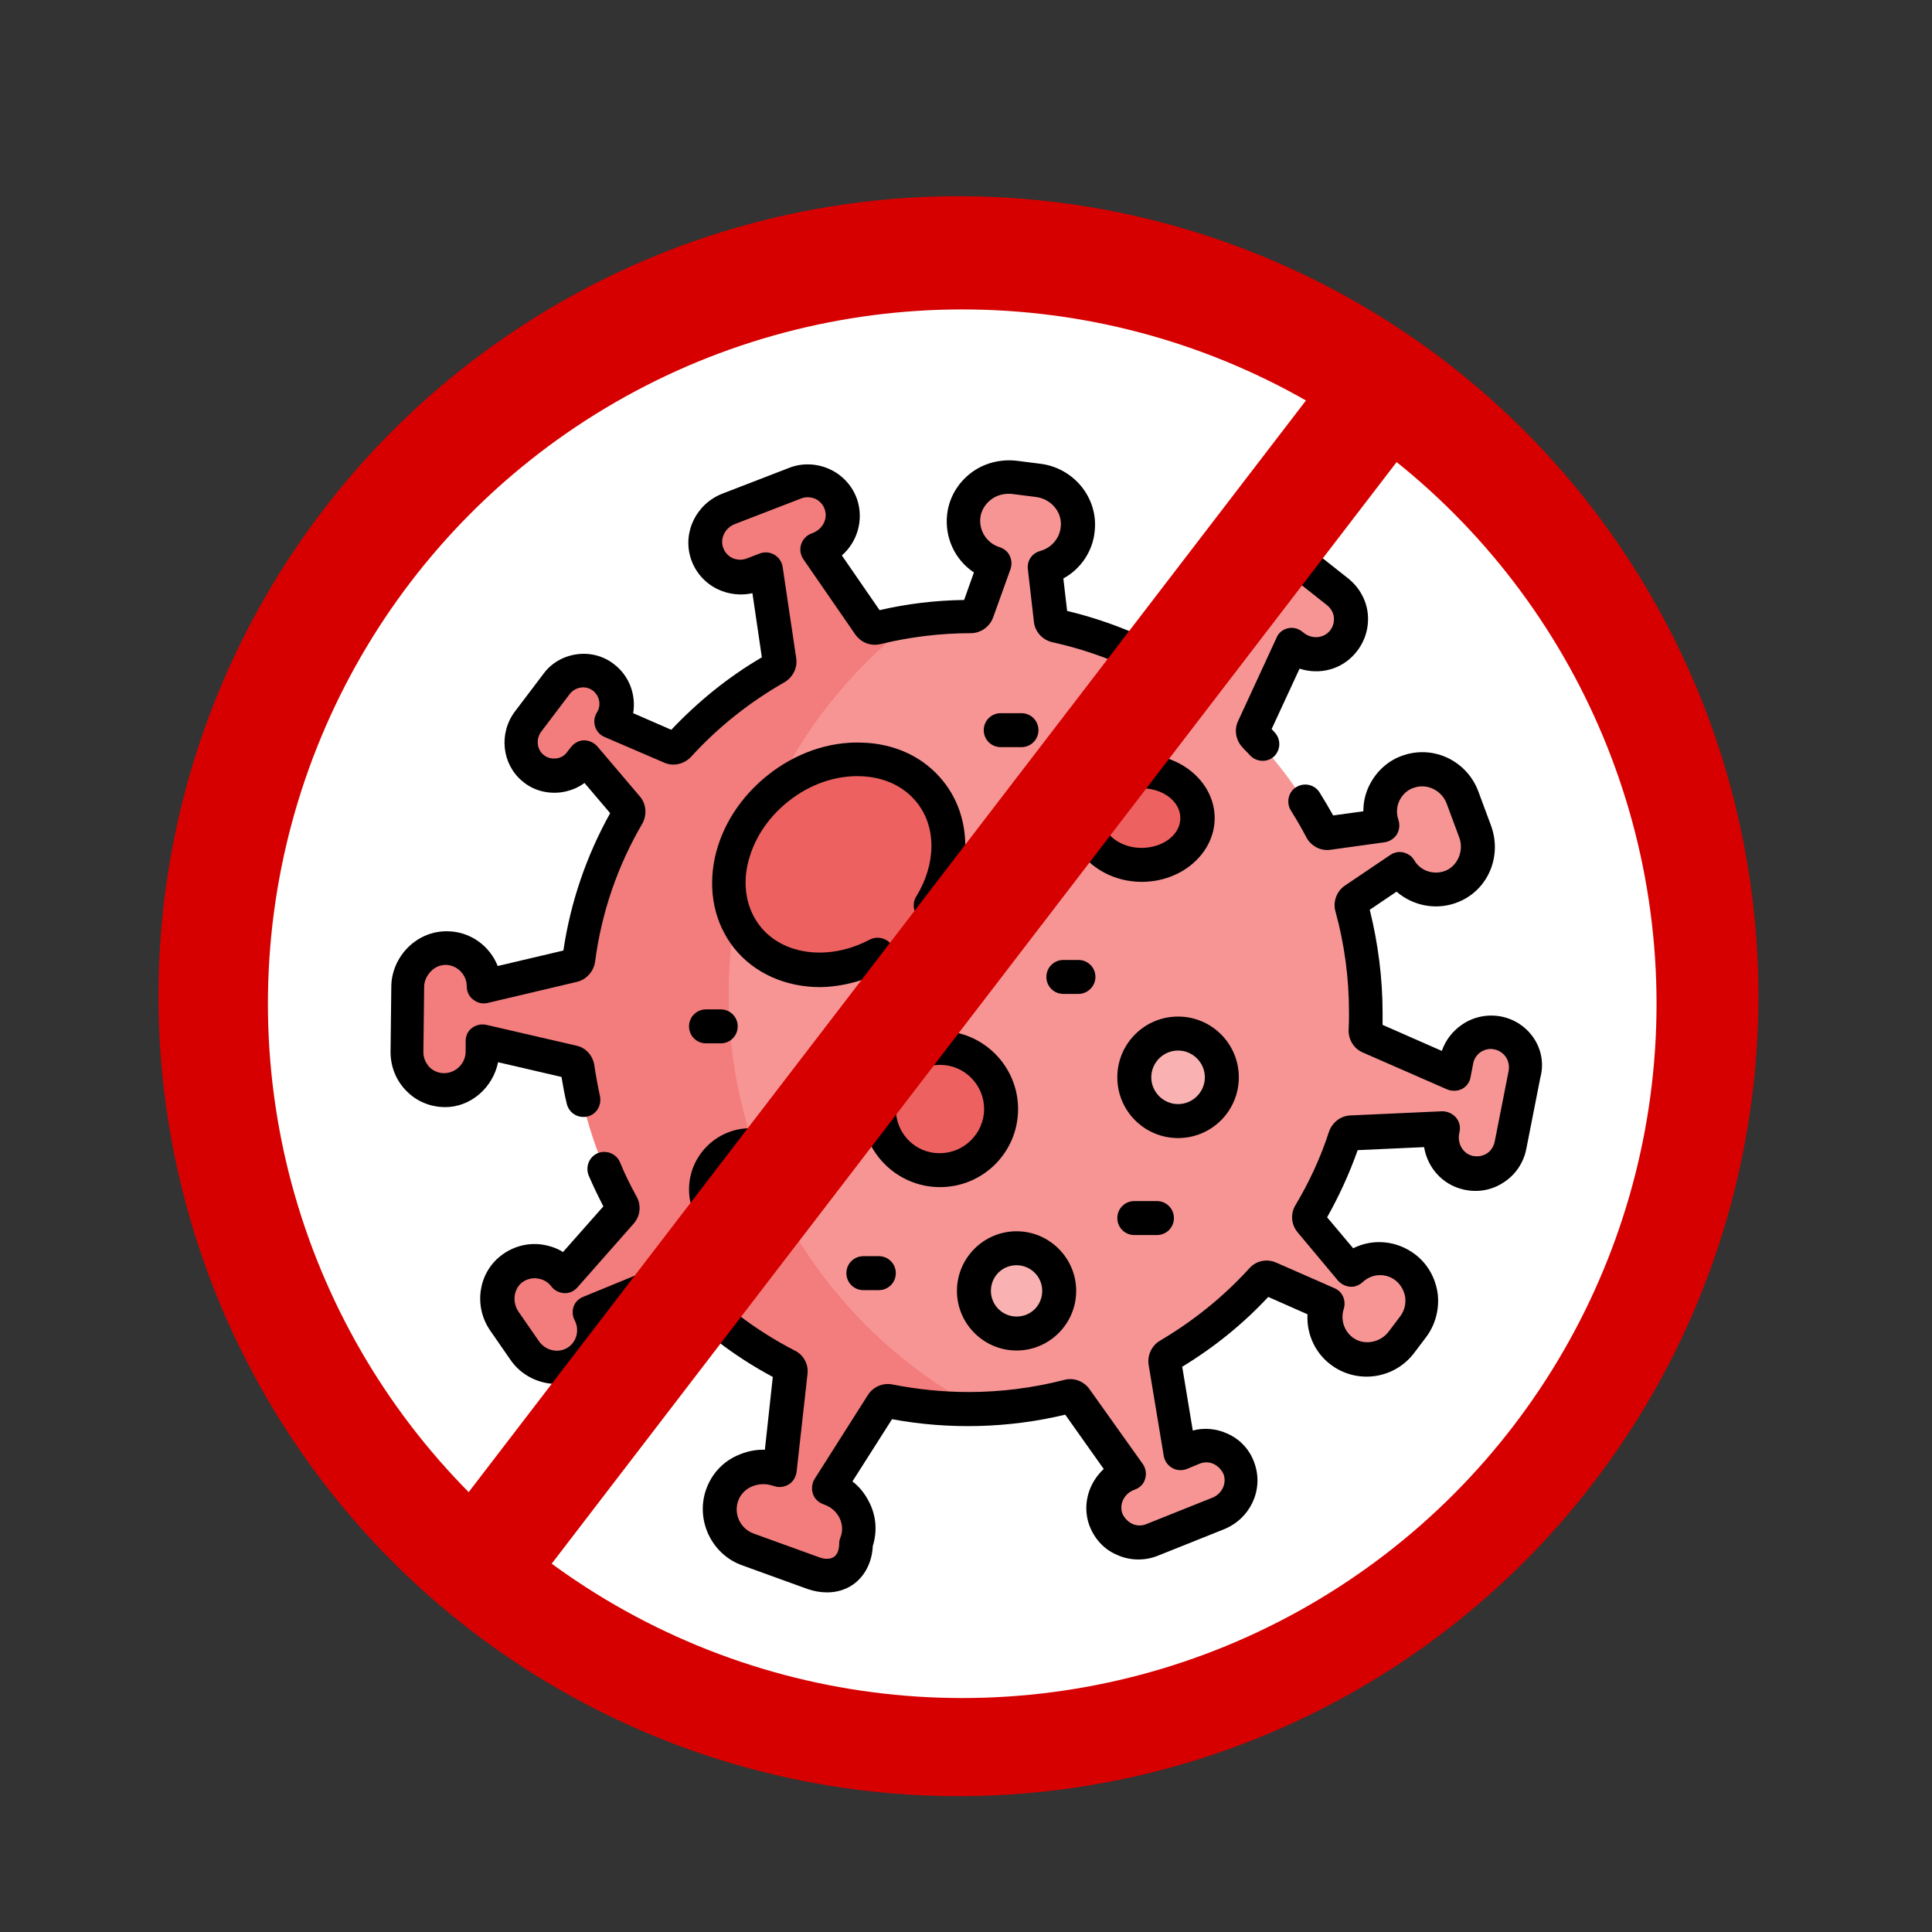 <?xml version="1.0" encoding="utf-8"?>
<!-- Generator: Adobe Illustrator 21.0.0, SVG Export Plug-In . SVG Version: 6.00 Build 0)  -->
<svg version="1.1" id="Capa_1" xmlns="http://www.w3.org/2000/svg" xmlns:xlink="http://www.w3.org/1999/xlink" x="0px" y="0px"
	 viewBox="0 0 512 512" style="enable-background:new 0 0 512 512;" xml:space="preserve">
<rect x="0" y="0" width="512" height="512" fill="#333333" stroke="none"/>
<style type="text/css">
	.st0{display:none;fill:none;stroke:#D60000;stroke-width:26;stroke-miterlimit:10;}
	.st1{fill:#D60000;}
	.st2{fill:#FFFFFF;}
	.st3{fill:#F79595;}
	.st4{fill:#EE6161;}
	.st5{fill:#F9B1B1;}
	.st6{fill:#F37C7C;}
	.st7{fill:none;stroke:#D60000;stroke-width:29;stroke-miterlimit:10;}
</style>
<circle class="st0" cx="249" cy="261" r="214"/>
<circle class="st1" cx="254" cy="264" r="212"/>
<circle class="st2" cx="255" cy="266" r="184"/>
<g>
	<g>
		<g>
			<g id="XMLID_427_">
				<g>
					<path class="st3" d="M397,273.8c5,1,8.3,5.9,7.3,10.9l-3.7,18.8c-1,5.2-6.2,8.5-11.4,7.2c-4.9-1.2-7.8-6.2-6.9-11.1l0.1-0.5
						l-24.3,1.1c-0.7,0-1.4,0.5-1.6,1.2c-2.4,7.2-5.5,14-9.3,20.4c-0.4,0.6-0.3,1.5,0.2,2l10.7,12.8c2.1-2,4.9-3.1,7.7-3.1
						c2.4,0,4.8,0.7,6.8,2.3c4.9,3.8,5.9,10.8,2.1,15.7l-3.1,4.1c-3.7,4.8-10.5,6.1-15.4,2.6c-4.3-2.9-5.8-8.2-4.3-12.8l-15.5-6.8
						c-0.7-0.3-1.5-0.1-2,0.4c-7.2,7.9-15.5,14.6-24.7,20c-0.6,0.4-1,1.1-0.9,1.8l4,24.1l3.4-1.4c4.9-2,10.5,0.6,12.3,5.6
						c1.6,4.7-0.9,9.9-5.6,11.8l-17.5,7c-4.9,2-10.5-0.6-12.3-5.6c-1.6-4.7,0.9-9.9,5.6-11.8l0.5-0.2l-14.1-19.8
						c-0.4-0.6-1.2-0.9-1.9-0.7c-8.4,2.2-17.3,3.4-26.4,3.4c-7.2,0-14.3-0.7-21.1-2.1c-0.7-0.1-1.5,0.2-1.9,0.8l-14.1,22.2l0.5,0.2
						c4.6,1.7,7.4,6,7.4,10.6c0,1.3-0.2,2.6-0.7,3.9c0,6.6-5.1,10.2-11.3,7.9l-17.4-6.3c-5.8-2.1-8.8-8.5-6.8-14.3
						c2.1-6,8.9-9,14.9-6.9l0.4,0.1l2.9-26c0.1-0.7-0.3-1.4-1-1.8c-11-5.7-20.9-13.2-29.2-22.3c-0.5-0.5-1.3-0.7-2-0.4l-21.2,8.7
						c2.4,4.5,1,10.2-3.3,13c-4.6,3-10.7,1.6-13.8-2.9l-5.4-7.8c-3-4.4-2.3-10.4,1.9-13.7c4.5-3.5,10.8-2.6,14.1,1.8l14.9-16.9
						c0.5-0.6,0.6-1.4,0.2-2c-6.1-11-10.3-23.3-12.1-36.3c-0.1-0.7-0.6-1.3-1.3-1.5l-23.8-5.5l0,2.8c0,2.8-1.2,5.3-3,7.2
						c-1.8,1.8-4.4,3-7.2,3c-5.6,0-10.1-4.5-10-10.1l0.2-17.3c0-5.7,4.7-10.4,10.4-10.3c5.5,0.1,9.9,4.7,9.8,10.2l23.7-5.6
						c0.7-0.2,1.3-0.8,1.3-1.5c1.9-13.8,6.4-26.7,13.1-38.2c0.4-0.6,0.3-1.5-0.2-2l-11.3-13.3l-1,1.3c-3,4-8.9,4.7-12.8,1.5
						c-3.7-3.1-4.1-8.6-1.2-12.4l7.5-9.9c1.7-2.3,4.4-3.5,7.1-3.5c1.9,0,3.7,0.6,5.3,1.8c3.7,2.8,4.6,8,2.1,11.8l15.8,6.8
						c0.7,0.3,1.5,0.1,2-0.4c7.4-8.2,16.2-15.1,25.9-20.6c0.6-0.4,1-1.1,0.9-1.8l-3.6-24.2l-3.4,1.3c-4.9,1.9-10.5-0.7-12.2-5.8
						c-1.6-4.8,1.1-9.9,5.7-11.7l17.6-6.8c4.9-1.9,10.5,0.7,12.2,5.8c1.6,4.8-1.1,9.9-5.7,11.7l-0.5,0.2l13.8,20
						c0.4,0.6,1.2,0.9,1.9,0.7c8-2,16.4-3,25.1-3h0c0.8,0,1.4-0.5,1.7-1.2l4.6-12.8c-5.3-1.7-8.9-6.9-8.2-12.6
						c0.8-6.5,7-11.1,13.4-10.3l6.3,0.8c6.4,0.8,11.2,6.6,10.5,13c-0.6,5-4.2,8.9-8.7,10.1l1.6,13.9c0.1,0.7,0.6,1.4,1.4,1.5
						c10.6,2.3,20.7,6.3,29.8,11.6c0.6,0.4,1.4,0.3,2-0.2l19-15.4l-2.9-2.3c-4.1-3.3-4.7-9.4-1.2-13.4c3.3-3.8,9.1-4.1,13-1
						l14.8,11.7c4.1,3.3,4.7,9.4,1.2,13.4c-3.3,3.8-9.1,4.1-13,1l-0.4-0.3l-10.2,22.1c-0.3,0.7-0.2,1.4,0.3,2
						c7.2,7.3,13.3,15.7,18,24.9c0.3,0.7,1.1,1,1.8,0.9l14.4-2c-2.1-5.9,1-12.5,7.1-14.5c5.8-1.9,12,1.3,14.1,7l3.3,8.9
						c2.1,5.6-0.4,12.1-5.9,14.5c-5.3,2.3-11.2,0.2-14.1-4.5l-12,8.1c-0.6,0.4-0.9,1.2-0.7,1.9c2.5,8.9,3.8,18.3,3.8,28
						c0,1.6,0,3.2-0.1,4.8c0,0.7,0.4,1.4,1.1,1.7l22.4,9.8l0.7-3.6C387.1,276.1,391.9,272.8,397,273.8L397,273.8z"/>
				</g>
			</g>
			<ellipse class="st4" cx="302.6" cy="216.8" rx="14.8" ry="12.4"/>
			<circle class="st4" cx="249.1" cy="293.9" r="16.2"/>
			<circle class="st5" cx="312.2" cy="285.5" r="11.6"/>
			<circle class="st5" cx="269.4" cy="342.1" r="11.3"/>
			<g>
				<path class="st6" d="M193.1,263.4c0-40.4,19.3-76.2,49.1-98.9c-3.5,0.5-6.9,1.2-10.3,2c-0.7,0.2-1.5-0.1-1.9-0.7l-13.8-20
					l0.5-0.2c4.7-1.8,7.3-6.9,5.7-11.7c-1.7-5.1-7.2-7.7-12.2-5.8l-17.6,6.8c-4.7,1.8-7.3,6.9-5.7,11.7c1.7,5.1,7.2,7.7,12.2,5.8
					l3.4-1.3l3.6,24.2c0.1,0.7-0.2,1.4-0.9,1.8c-9.7,5.5-18.4,12.5-25.9,20.6c-0.5,0.6-1.3,0.7-2,0.4l-15.8-6.8
					c2.5-3.9,1.6-9-2.1-11.8c-1.6-1.2-3.5-1.8-5.3-1.8c-2.7,0-5.3,1.2-7.1,3.5l-7.5,9.9c-2.9,3.8-2.4,9.3,1.2,12.4
					c3.9,3.3,9.7,2.6,12.8-1.5l1-1.3l11.3,13.3c0.5,0.6,0.6,1.4,0.2,2c-6.7,11.5-11.2,24.5-13.1,38.2c-0.1,0.7-0.6,1.3-1.3,1.5
					l-23.7,5.6c0-5.5-4.4-10-9.8-10.2c-5.7-0.1-10.3,4.6-10.4,10.3l-0.2,17.3c-0.1,5.6,4.5,10.1,10,10.1c2.8,0,5.3-1.1,7.2-3
					c1.9-1.8,3-4.4,3-7.2l0-2.8l23.8,5.5c0.7,0.2,1.2,0.8,1.3,1.5c1.8,13,6,25.3,12.1,36.3c0.4,0.7,0.3,1.5-0.2,2L150,338.2
					c-3.3-4.4-9.7-5.3-14.1-1.8c-4.2,3.3-4.9,9.4-1.9,13.7l5.4,7.8c3.1,4.5,9.3,5.9,13.8,2.9c4.4-2.9,5.7-8.6,3.3-13l21.2-8.7
					c0.7-0.3,1.5-0.1,2,0.4c8.3,9,18.2,16.6,29.2,22.3c0.7,0.3,1,1,1,1.8l-2.9,26l-0.4-0.1c-6-2.2-12.8,0.9-14.9,6.9
					c-2,5.8,1,12.2,6.8,14.3l17.4,6.3c6.2,2.3,11.3-1.3,11.3-7.9c0.5-1.3,0.7-2.6,0.7-3.9c0-4.6-2.9-9-7.4-10.6l-0.5-0.2l14.1-22.2
					c0.4-0.6,1.1-0.9,1.9-0.8c6.8,1.4,13.8,2.1,21.1,2.1c0.8,0,1.7,0,2.6,0C220.1,352.6,193.1,311.2,193.1,263.4L193.1,263.4z"/>
			</g>
			<circle class="st4" cx="198.8" cy="315.1" r="11.7"/>
		</g>
		
			<ellipse transform="matrix(0.785 -0.619 0.619 0.785 -94.158 186.774)" class="st4" cx="222.2" cy="229.1" rx="30.9" ry="25.8"/>
	</g>
	<g>
		<path d="M397.9,269.4c-3.6-0.7-7.3,0-10.4,2.1c-2.5,1.7-4.4,4.1-5.4,7l-15.7-6.9c0-1.1,0-2.1,0-3.2c0-9.2-1.2-18.4-3.4-27.3
			l7.1-4.8c4.5,3.9,11,5.1,16.7,2.6c7.7-3.3,11.3-12.2,8.3-20.2l-3.3-8.9c-3-8.1-11.7-12.3-19.7-9.7c-4.1,1.3-7.3,4.2-9.2,8
			c-1.1,2.2-1.6,4.5-1.6,6.9l-8,1.1c-1.1-2-2.3-4-3.6-6.1c-1.3-2.1-4.1-2.7-6.2-1.4c-2.1,1.3-2.7,4.1-1.4,6.2
			c1.5,2.4,2.9,4.8,4.1,7.1c1.2,2.3,3.8,3.7,6.4,3.3l14.4-2c1.3-0.2,2.5-1,3.2-2.1c0.7-1.2,0.8-2.6,0.4-3.8
			c-0.6-1.7-0.5-3.6,0.3-5.2c0.8-1.6,2.2-2.9,4-3.4c3.4-1.1,7.2,0.8,8.5,4.3l3.3,8.9c1.3,3.4-0.3,7.4-3.5,8.8
			c-3.1,1.3-6.7,0.2-8.4-2.7c-0.6-1.1-1.7-1.8-2.9-2.1c-1.2-0.3-2.5,0-3.5,0.7l-12,8.1c-2.2,1.5-3.2,4.3-2.5,6.8
			c2.4,8.7,3.6,17.7,3.6,26.8c0,1.5,0,3-0.1,4.6c-0.1,2.6,1.4,5,3.7,6l22.4,9.8c1.2,0.5,2.7,0.5,3.9-0.1c1.2-0.6,2.1-1.8,2.3-3.1
			l0.7-3.6c0.2-1.3,1-2.4,2-3.1c1.1-0.7,2.4-1,3.6-0.7c2.6,0.5,4.3,3,3.8,5.7l-3.7,18.8c-0.3,1.3-1,2.4-2.1,3.1
			c-1.1,0.7-2.5,0.9-3.8,0.6c-2.5-0.6-4-3.2-3.5-5.9l0.1-0.5c0.3-1.4-0.1-2.8-1-3.8c-0.9-1-2.2-1.6-3.6-1.6l-24.3,1.1
			c-2.6,0.1-4.8,1.8-5.7,4.3c-2.2,6.8-5.2,13.3-8.9,19.5c-1.4,2.3-1.1,5.2,0.6,7.2l10.7,12.8c0.8,0.9,2,1.5,3.2,1.6
			c1.2,0.1,2.4-0.4,3.3-1.2c2.4-2.3,6.1-2.5,8.7-0.5c1.4,1.1,2.3,2.7,2.6,4.5c0.2,1.8-0.2,3.5-1.3,5l-3.1,4.1
			c-2.2,2.9-6.4,3.7-9.3,1.7c-2.5-1.7-3.5-4.9-2.6-7.7c0.7-2.2-0.3-4.6-2.4-5.5l-15.5-6.8c-2.5-1.1-5.3-0.5-7.1,1.5
			c-6.9,7.6-14.9,14-23.7,19.2c-2.2,1.3-3.4,3.9-3,6.4l4,24.1c0.2,1.3,1,2.5,2.2,3.2s2.6,0.8,3.9,0.3l3.4-1.4
			c1.2-0.5,2.6-0.5,3.8,0.1c1.2,0.6,2.1,1.6,2.6,2.8c0.8,2.4-0.5,5.1-3,6.1l-17.5,7c-1.2,0.5-2.6,0.5-3.8-0.1
			c-1.2-0.6-2.1-1.6-2.6-2.8c-0.8-2.4,0.5-5.1,3-6.1l0.5-0.2c1.3-0.5,2.3-1.6,2.6-2.9c0.4-1.3,0.1-2.8-0.7-3.9l-14.1-19.8
			c-1.5-2.1-4.2-3.1-6.7-2.4c-8.2,2.1-16.7,3.2-25.3,3.2c-6.8,0-13.6-0.7-20.2-2c-2.5-0.5-5.1,0.6-6.5,2.8l-14.1,22.2
			c-0.7,1.1-0.9,2.6-0.5,3.9c0.4,1.3,1.4,2.3,2.7,2.8l0.5,0.2c1.7,0.6,3.1,1.9,3.9,3.5c0.8,1.7,0.9,3.5,0.2,5.2
			c-0.2,0.5-0.3,1-0.3,1.5c0,1.7-0.5,3-1.4,3.6c-0.9,0.6-2.3,0.7-3.9,0.1l-17.4-6.3c-3.5-1.3-5.3-5.1-4.1-8.6c0.6-1.7,1.8-3,3.5-3.8
			c1.8-0.8,3.8-0.9,5.6-0.3l0.4,0.1c1.3,0.5,2.7,0.3,3.9-0.4c1.2-0.7,1.9-2,2.1-3.3l2.9-26c0.3-2.6-1.1-5.1-3.4-6.2
			c-10.5-5.4-19.9-12.6-27.9-21.3c-1.8-1.9-4.6-2.5-7-1.6l-21.2,8.7c-1.2,0.5-2.1,1.4-2.5,2.6c-0.4,1.2-0.3,2.5,0.3,3.6
			c1.3,2.5,0.6,5.6-1.8,7.2c-2.5,1.6-5.9,0.9-7.7-1.7l-5.4-7.8c-1.7-2.5-1.3-5.9,0.9-7.7c1.2-0.9,2.6-1.3,4.1-1.1
			c1.5,0.2,2.8,0.9,3.7,2.1c0.8,1.1,2.1,1.7,3.4,1.8c1.3,0.1,2.6-0.5,3.5-1.5l14.9-16.9c1.8-2,2.1-4.9,0.8-7.2
			c-1.6-2.9-3.1-5.9-4.4-9.1c-1-2.3-3.6-3.3-5.9-2.4c-2.3,1-3.3,3.6-2.4,5.9c1.2,2.8,2.5,5.5,3.9,8.2l-10.7,12.1
			c-1.7-1.1-3.7-1.7-5.7-2c-3.9-0.5-7.7,0.6-10.8,3c-6,4.7-7.2,13.4-2.8,19.8l5.4,7.8c4.5,6.5,13.5,8.3,20,4.1
			c4.9-3.2,7.2-8.8,6.4-14.2l15.6-6.4c8,8.4,17.2,15.5,27.5,21l-2.1,19.3c-2.6-0.1-5.1,0.5-7.5,1.6c-3.9,1.8-6.7,5-8.1,9
			c-2.8,8.1,1.5,17.1,9.5,20l17.4,6.3c1.7,0.6,3.5,0.9,5.2,0.9c2.5,0,4.9-0.7,6.9-2.1c3.1-2.2,5-5.9,5.2-10.2
			c1.2-3.8,0.9-7.8-0.8-11.3c-1.1-2.3-2.6-4.3-4.6-5.8l10.5-16.5c15.1,2.8,30.9,2.4,45.9-1.2l10.2,14.4c-4,3.7-5.7,9.4-3.9,14.7
			c1.3,3.6,3.8,6.5,7.3,8c3.4,1.6,7.4,1.7,10.9,0.3l17.5-7c7-2.8,10.6-10.4,8.2-17.4c-1.2-3.6-3.8-6.5-7.3-8
			c-2.8-1.3-6.1-1.6-9.1-0.8l-2.8-16.9c8.4-5.1,16.1-11.3,22.8-18.5l10.4,4.6c-0.3,5.4,2.2,10.7,6.8,13.8c6.9,4.7,16.4,3.2,21.5-3.6
			l3.1-4.1c2.5-3.3,3.6-7.5,3.1-11.6c-0.6-4.2-2.7-7.9-6-10.4c-4.9-3.7-11.2-4.2-16.4-1.6l-6.9-8.2c3.2-5.7,5.9-11.6,8.1-17.8
			l17.6-0.8c0.9,5.4,4.8,9.9,10.3,11.2c3.7,0.9,7.5,0.3,10.7-1.8c3.2-2,5.4-5.3,6.1-9l3.7-18.8C410.2,278.2,405.3,270.9,397.9,269.4
			L397.9,269.4z"/>
		<path d="M132,281.5l16.8,3.9c0.4,2.3,0.8,4.7,1.4,7.1c0.5,2.1,2.3,3.5,4.4,3.5c0.3,0,0.7,0,1-0.1c2.4-0.5,3.9-2.9,3.4-5.4
			c-0.6-2.8-1.1-5.5-1.5-8.2c-0.4-2.6-2.3-4.7-4.8-5.2l-23.8-5.5c-1.3-0.3-2.7,0-3.8,0.8c-1.1,0.8-1.7,2.1-1.7,3.5l0,2.8
			c0,3.1-2.6,5.7-5.7,5.7c-1.5,0-2.9-0.6-3.9-1.6c-1-1.1-1.6-2.5-1.6-3.9l0.2-17.3c0-1.6,0.7-3.1,1.9-4.3c1.1-1.1,2.5-1.6,3.9-1.6
			c3,0.1,5.5,2.6,5.5,5.7c0,1.4,0.6,2.7,1.7,3.5c1.1,0.9,2.5,1.2,3.8,0.9l23.7-5.6c2.5-0.6,4.4-2.7,4.8-5.3
			c1.7-13,5.9-25.3,12.5-36.6c1.3-2.3,1.1-5.2-0.6-7.2l-11.3-13.3c-0.9-1-2.2-1.6-3.5-1.6c-1.4,0-2.6,0.7-3.5,1.8l-1,1.3
			c-0.7,1-1.8,1.6-3,1.7c-1.2,0.1-2.4-0.2-3.3-1c-1.8-1.5-2-4.3-0.5-6.2l7.5-9.9c1.5-1.9,4.2-2.3,6.1-0.9c1.8,1.4,2.3,3.9,1.1,5.8
			c-0.7,1.1-0.9,2.5-0.5,3.7c0.4,1.3,1.3,2.3,2.5,2.8l15.8,6.8c2.4,1.1,5.3,0.4,7.1-1.5c7.2-7.9,15.5-14.5,24.8-19.8
			c2.2-1.3,3.5-3.8,3.1-6.4l-3.6-24.2c-0.2-1.3-1-2.5-2.2-3.2c-1.2-0.7-2.6-0.8-3.9-0.3l-3.4,1.3c-1.2,0.5-2.6,0.4-3.8-0.1
			c-1.2-0.6-2.1-1.6-2.5-2.9c-0.8-2.4,0.6-5.1,3.1-6.1l17.6-6.8c1.2-0.5,2.6-0.4,3.8,0.1c1.2,0.6,2.1,1.6,2.5,2.9
			c0.8,2.4-0.6,5.1-3.1,6.1l-0.5,0.2c-1.3,0.5-2.3,1.6-2.7,2.9c-0.4,1.3-0.2,2.7,0.6,3.9l13.8,20c1.5,2.1,4.1,3.1,6.6,2.5
			c7.8-1.9,15.9-2.9,24-2.9h0c2.6,0,5-1.7,5.9-4.2l4.6-12.8c0.4-1.2,0.3-2.4-0.2-3.5c-0.5-1.1-1.5-1.9-2.7-2.3
			c-3.3-1-5.5-4.3-5.1-7.8c0.2-1.8,1.2-3.5,2.7-4.7c1.6-1.3,3.7-1.8,5.7-1.6l6.3,0.8c4.1,0.5,7.1,4.1,6.6,8c-0.3,3-2.5,5.5-5.4,6.3
			c-2.2,0.6-3.6,2.6-3.3,4.9l1.6,13.9c0.3,2.7,2.3,4.8,4.9,5.4c10,2.2,19.6,5.9,28.6,11.1c2.2,1.3,5.1,1.1,7.1-0.6l19-15.4
			c1.1-0.9,1.7-2.1,1.7-3.5c0-1.4-0.6-2.6-1.7-3.5l-2.9-2.3c-1-0.8-1.7-2-1.8-3.3c-0.1-1.3,0.3-2.6,1.2-3.6c1.7-1.9,4.7-2.1,6.8-0.4
			l14.8,11.7c1,0.8,1.7,2,1.8,3.3c0.1,1.3-0.3,2.6-1.2,3.6c-1.7,1.9-4.7,2.1-6.8,0.4l-0.4-0.3c-1.1-0.9-2.5-1.2-3.8-0.9
			c-1.3,0.3-2.5,1.2-3,2.5l-10.2,22.1c-1.1,2.3-0.6,5.1,1.2,7c0.6,0.7,1.3,1.3,2,2.1c1.7,1.8,4.5,1.9,6.3,0.3
			c1.8-1.7,1.9-4.5,0.3-6.3c-0.3-0.3-0.6-0.7-0.9-1l7.4-16c5.2,1.7,11,0.3,14.7-4c2.5-2.9,3.7-6.5,3.4-10.3
			c-0.3-3.7-2.2-7.2-5.2-9.6l-14.8-11.7c-5.9-4.7-14.3-4-19.2,1.6c-2.5,2.9-3.7,6.5-3.4,10.3c0.3,3.1,1.6,6,3.8,8.3l-13.3,10.8
			c-8.7-4.8-18-8.4-27.6-10.7l-1-8.6c4.6-2.5,7.8-7.2,8.3-12.5c1-8.8-5.5-16.8-14.4-17.9l-6.3-0.8c-4.4-0.5-8.9,0.7-12.3,3.4
			c-3.4,2.7-5.6,6.5-6.1,10.8c-0.7,6.2,2.1,12.1,7.1,15.4l-2.6,7.3c-7.6,0.1-15.1,1-22.4,2.7l-10-14.5c4.1-3.6,5.8-9.3,4.1-14.7
			c-1.2-3.6-3.8-6.5-7.2-8.1c-3.4-1.6-7.4-1.8-10.9-0.4l-17.6,6.8c-7,2.7-10.7,10.3-8.4,17.3c1.2,3.6,3.8,6.5,7.2,8.1
			c2.8,1.3,6,1.7,9.1,1l2.5,17c-8.9,5.2-16.9,11.7-24,19.2l-10.1-4.4c0.8-4.8-1-9.9-5.1-13c-2.8-2.2-6.4-3.1-9.9-2.6
			c-3.5,0.5-6.7,2.3-8.8,5.2l-7.5,9.9c-4.4,5.8-3.5,14,1.9,18.5c2.8,2.4,6.4,3.4,10.1,3c2.3-0.3,4.5-1.1,6.4-2.5l6.8,8
			c-6.3,11.3-10.5,23.6-12.4,36.4l-17.4,4.1c-2.1-5.3-7.2-9.1-13.2-9.2c-3.9-0.1-7.6,1.4-10.4,4.1c-2.9,2.8-4.6,6.7-4.6,10.6
			l-0.2,17.3c0,3.9,1.5,7.6,4.2,10.3c2.7,2.8,6.4,4.3,10.3,4.3C124.7,293.4,130.6,288.3,132,281.5L132,281.5z"/>
		<path d="M234.7,257c2.2-1.2,3-3.9,1.9-6.1c-1.2-2.2-3.9-3-6.1-1.9c-10.7,5.7-23,4.2-29.1-3.6c-3.4-4.4-4.6-10.1-3.3-16.2
			c1.4-6.4,5.2-12.4,10.9-16.9c5.7-4.5,12.4-6.8,19-6.6c6.3,0.2,11.6,2.7,15,7c5.2,6.5,5.1,16.3-0.2,24.9c-1.3,2.1-0.6,4.9,1.5,6.2
			c2.1,1.3,4.9,0.6,6.2-1.5c7.2-11.8,7.1-25.6-0.4-35.1c-5.1-6.5-12.9-10.2-21.8-10.4c-8.7-0.3-17.5,2.8-24.8,8.6
			c-7.3,5.8-12.3,13.6-14.1,22.1c-1.8,8.8,0,17.2,5.1,23.7c5.4,6.8,13.8,10.4,22.9,10.4C223,261.5,229.1,260,234.7,257L234.7,257z"
			/>
		<path d="M321.9,216.8c0-9.3-8.7-16.9-19.3-16.9s-19.3,7.6-19.3,16.9c0,9.3,8.7,16.9,19.3,16.9S321.9,226.1,321.9,216.8z
			 M292.2,216.8c0-4.4,4.6-7.9,10.3-7.9c5.7,0,10.3,3.5,10.3,7.9c0,4.4-4.6,7.9-10.3,7.9C296.9,224.7,292.2,221.1,292.2,216.8z"/>
		<path d="M269.8,293.9c0-11.4-9.3-20.7-20.7-20.7c-11.4,0-20.7,9.3-20.7,20.7c0,11.4,9.3,20.7,20.7,20.7
			C260.5,314.6,269.8,305.4,269.8,293.9z M237.4,293.9c0-6.5,5.3-11.7,11.7-11.7c6.5,0,11.7,5.3,11.7,11.7s-5.3,11.7-11.7,11.7
			C242.6,305.7,237.4,300.4,237.4,293.9z"/>
		<path d="M328.3,285.5c0-8.9-7.2-16.1-16.1-16.1c-8.9,0-16.1,7.2-16.1,16.1s7.2,16.1,16.1,16.1
			C321.1,301.6,328.3,294.4,328.3,285.5z M305.1,285.5c0-3.9,3.2-7.1,7.1-7.1c3.9,0,7.1,3.2,7.1,7.1s-3.2,7.1-7.1,7.1
			C308.3,292.6,305.1,289.4,305.1,285.5z"/>
		<path d="M269.4,357.9c8.7,0,15.8-7.1,15.8-15.8c0-8.7-7.1-15.8-15.8-15.8c-8.7,0-15.8,7.1-15.8,15.8S260.7,357.9,269.4,357.9z
			 M269.4,335.3c3.7,0,6.8,3,6.8,6.8s-3,6.8-6.8,6.8c-3.7,0-6.8-3-6.8-6.8S265.6,335.3,269.4,335.3z"/>
		<path d="M198.8,331.4c9,0,16.2-7.3,16.2-16.2s-7.3-16.2-16.2-16.2s-16.2,7.3-16.2,16.2S189.9,331.4,198.8,331.4z M198.8,307.9
			c4,0,7.3,3.3,7.3,7.3c0,4-3.3,7.3-7.3,7.3s-7.3-3.3-7.3-7.3C191.5,311.1,194.8,307.9,198.8,307.9z"/>
		<path d="M290.3,258.9c0-2.5-2-4.5-4.5-4.5h-4c-2.5,0-4.5,2-4.5,4.5s2,4.5,4.5,4.5h4C288.2,263.4,290.3,261.4,290.3,258.9z"/>
		<path d="M228.8,341.9h4.1c2.5,0,4.5-2,4.5-4.5c0-2.5-2-4.5-4.5-4.5h-4.1c-2.5,0-4.5,2-4.5,4.5
			C224.3,339.9,226.3,341.9,228.8,341.9z"/>
		<path d="M191,276.5c2.5,0,4.5-2,4.5-4.5s-2-4.5-4.5-4.5h-3.9c-2.5,0-4.5,2-4.5,4.5s2,4.5,4.5,4.5H191z"/>
		<path d="M270.7,198c2.5,0,4.5-2,4.5-4.5s-2-4.5-4.5-4.5h-5.5c-2.5,0-4.5,2-4.5,4.5s2,4.5,4.5,4.5H270.7z"/>
		<path d="M300.6,318.3c-2.5,0-4.5,2-4.5,4.5s2,4.5,4.5,4.5h6c2.5,0,4.5-2,4.5-4.5s-2-4.5-4.5-4.5H300.6z"/>
	</g>
</g>
<line class="st7" x1="366" y1="104" x2="129" y2="413"/>
</svg>
